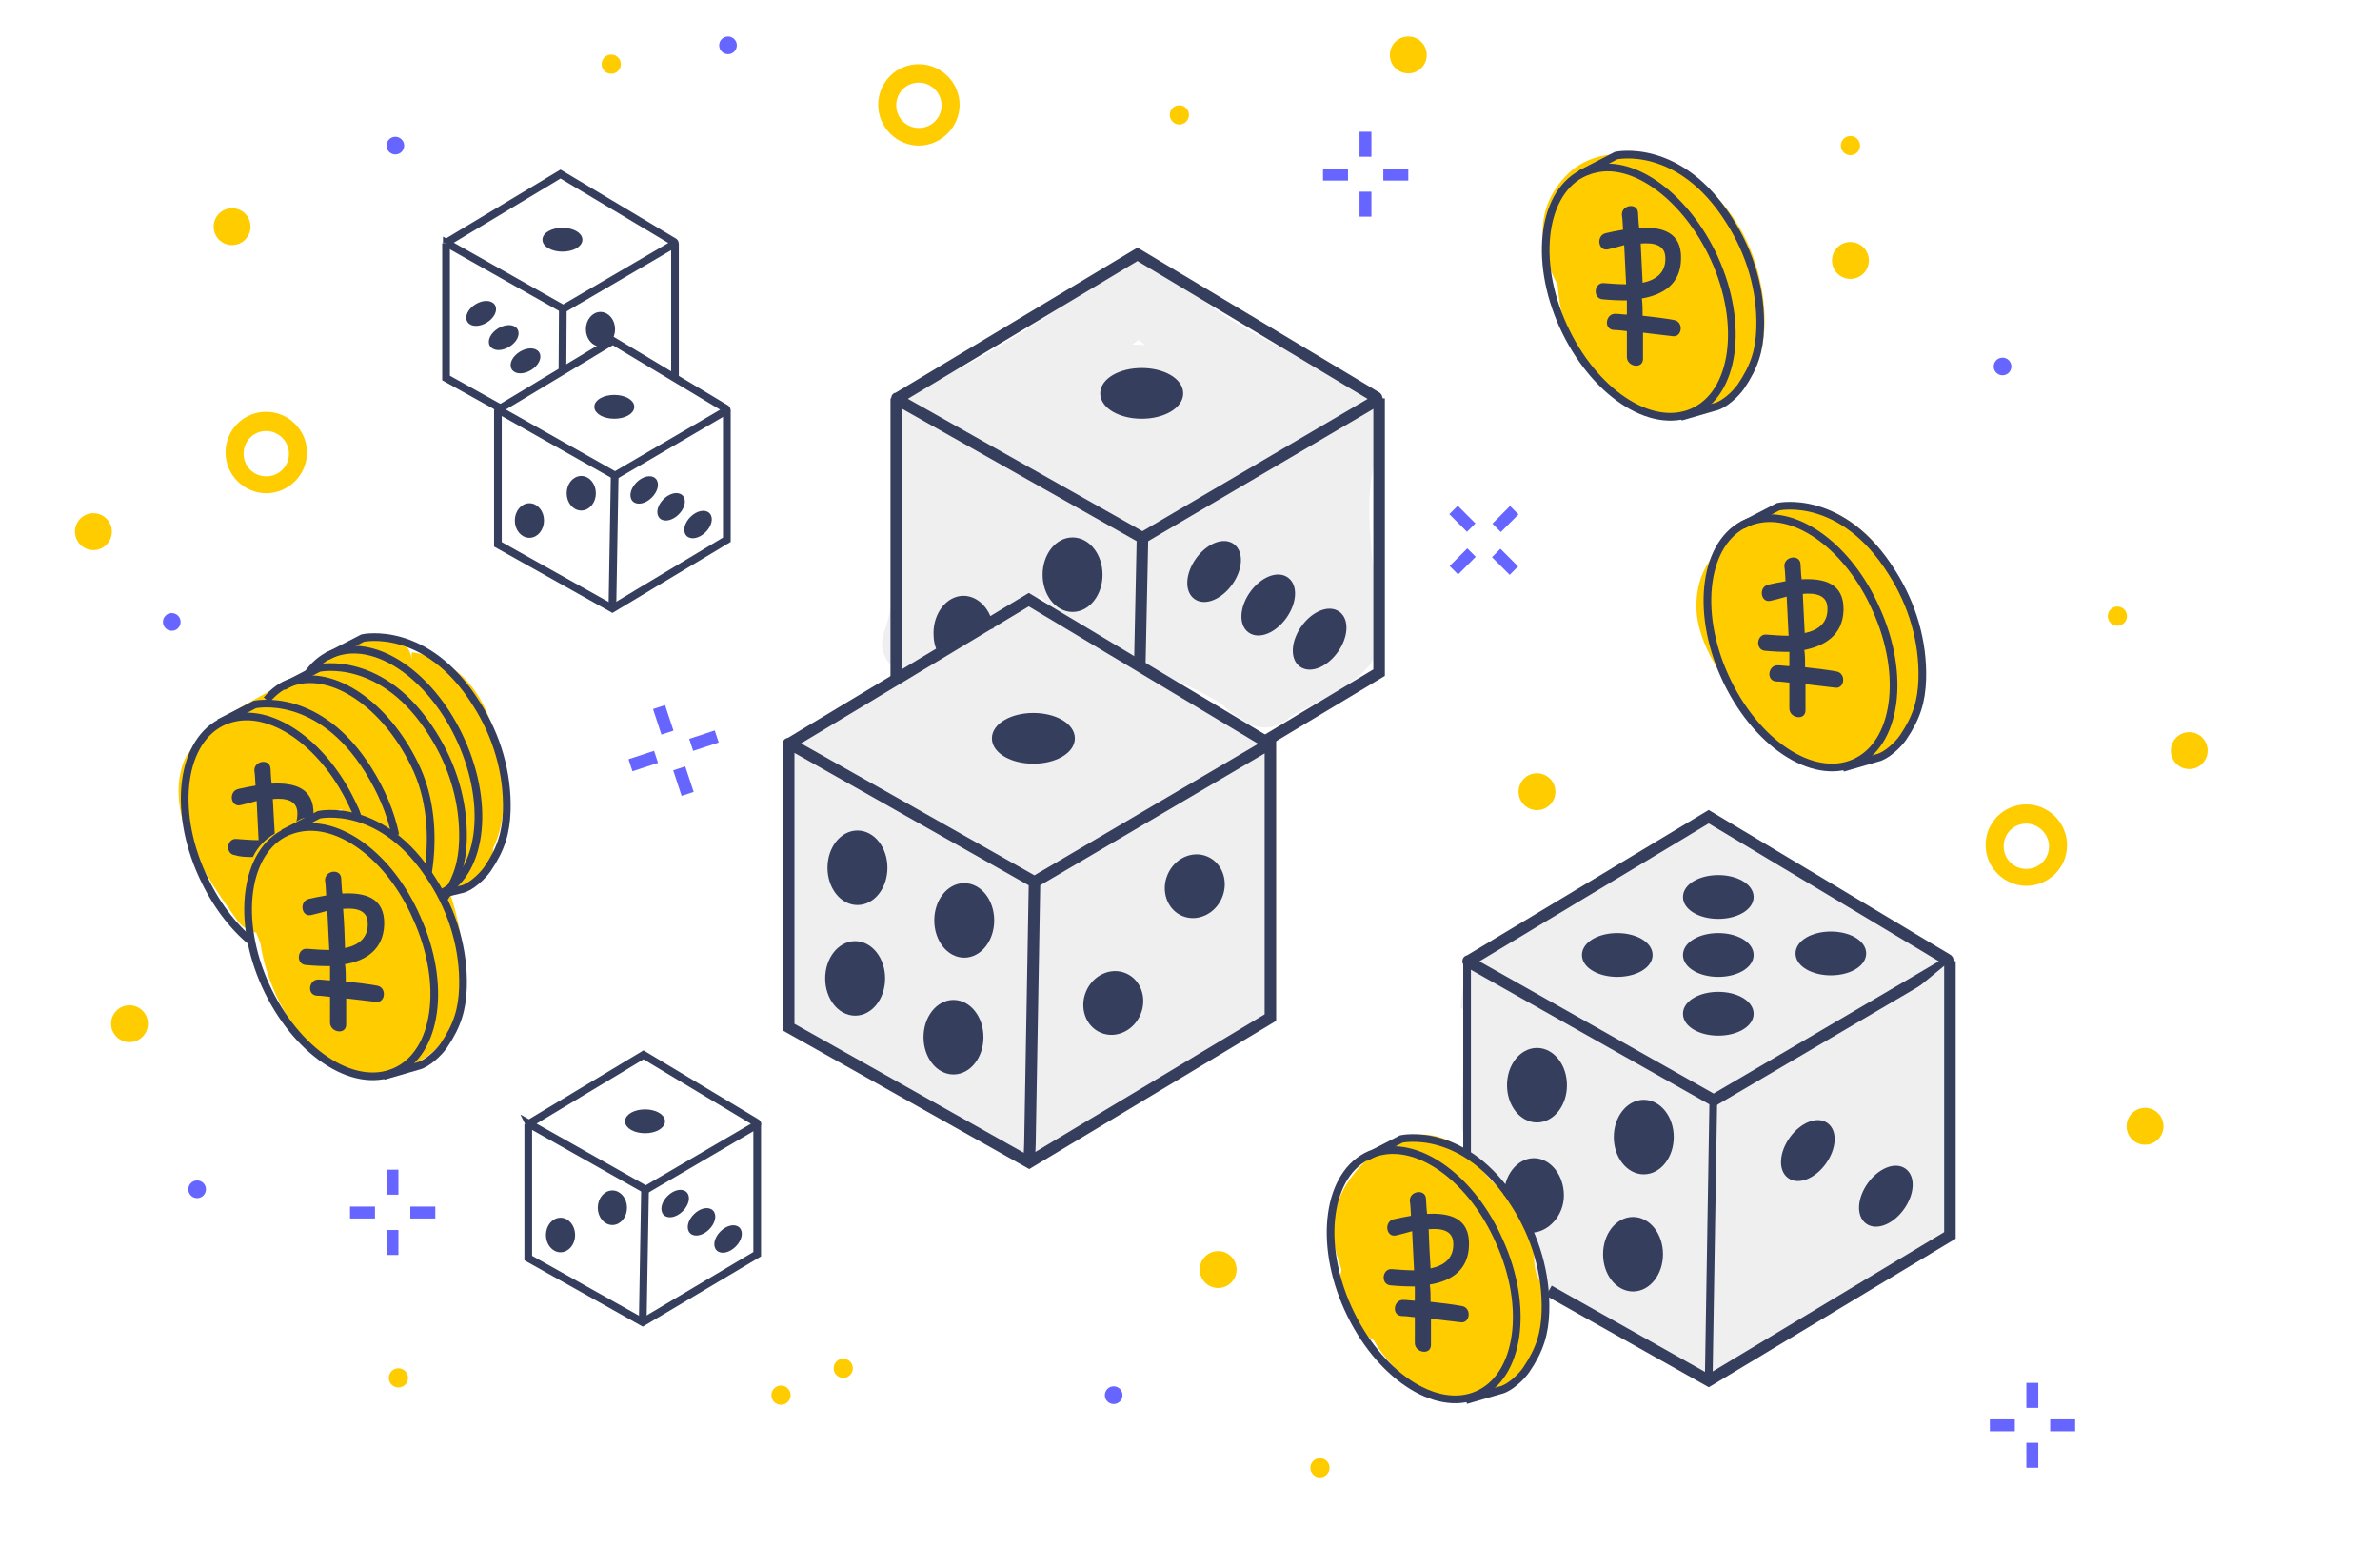 <svg width="1000" height="650" xmlns="http://www.w3.org/2000/svg" xmlns:svg="http://www.w3.org/2000/svg" xmlns:xlink="http://www.w3.org/1999/xlink">
 <rect width="100%" height="100%" fill="#333333" stroke="none"/>
 <!-- Created with SVG-edit - http://svg-edit.googlecode.com/ -->
 <defs>
  <symbol y="0px" x="0px" id="svg_37" xmlns:xlink="http://www.w3.org/1999/xlink" xmlns="http://www.w3.org/2000/svg">
   <style type="text/css">.st0{fill:#FFFFFF;}
	.st1{fill:#6665FF;}
	.st2{fill:#FFCC00;}
	.st3{fill:#EFEFEF;}
	.st4{fill:#EFEFEF;stroke:#353E5D;stroke-width:3;stroke-miterlimit:10;}
	.st5{fill:#353E5D;stroke:#353E5D;stroke-width:2;stroke-miterlimit:10;}
	.st6{fill:none;stroke:#353E5D;stroke-width:2;stroke-miterlimit:10;}
	.st7{fill:none;stroke:#353E5D;stroke-width:3;stroke-miterlimit:10;}
	.st8{fill:#353E5D;stroke:#353E5D;stroke-miterlimit:10;}
	.st9{fill:#FFFFFF;stroke:#000000;stroke-miterlimit:10;}
	.st10{fill:#353E5D;}</style>
   <rect height="500" width="800" class="st0"/>
   <rect height="499.6" width="797.4" class="st0" y="0.4" x="2.6"/>
   <g>
    <g>
     <rect height="3.1" width="6.5" class="st1" transform="matrix(0.707 -0.707 0.707 0.707 -1.211 392.183)" y="196" x="469.6"/>
    </g>
    <g>
     <rect height="3.1" width="6.5" class="st1" transform="matrix(0.707 -0.707 0.707 0.707 9.918 396.839)" y="184.9" x="480.7"/>
    </g>
    <g>
     <rect height="6.5" width="3.1" class="st1" transform="matrix(0.707 -0.707 0.707 0.707 2.038 400.063)" y="194.3" x="482.3"/>
    </g>
    <g>
     <rect height="6.5" width="3.1" class="st1" transform="matrix(0.707 -0.707 0.707 0.707 6.694 388.93)" y="183.1" x="471.2"/>
    </g>
   </g>
   <g>
    <circle r="2.5" cy="211.8" cx="643.2" class="st2"/>
   </g>
   <g>
    <circle r="2.5" cy="89.3" cx="573.7" class="st2"/>
   </g>
   <g>
    <circle r="2.5" cy="81.3" cx="399" class="st2"/>
   </g>
   <g>
    <circle r="2.5" cy="68.1" cx="251.1" class="st2"/>
   </g>
   <g>
    <circle r="2.5" cy="407.6" cx="311.5" class="st2"/>
   </g>
   <g>
    <circle r="2.5" cy="433.5" cx="435.6" class="st2"/>
   </g>
   <g>
    <circle r="2.5" cy="414.6" cx="295.3" class="st2"/>
   </g>
   <g>
    <circle r="2.5" cy="410.1" cx="195.7" class="st2"/>
   </g>
   <g>
    <circle r="2.3" cy="146.8" cx="613.3" class="st1"/>
   </g>
   <g>
    <circle r="2.3" cy="63.2" cx="281.5" class="st1"/>
   </g>
   <g>
    <circle r="2.3" cy="361" cx="143.3" class="st1"/>
   </g>
   <g>
    <circle r="2.3" cy="213.3" cx="136.7" class="st1"/>
   </g>
   <g>
    <circle r="2.3" cy="89.3" cx="194.9" class="st1"/>
   </g>
   <g>
    <circle r="2.3" cy="414.6" cx="381.9" class="st1"/>
   </g>
   <g>
    <circle r="4.8" cy="317.9" cx="125.7" class="st2"/>
   </g>
   <g>
    <circle r="4.8" cy="189.8" cx="116.3" class="st2"/>
   </g>
   <g>
    <circle r="4.8" cy="110.4" cx="152.4" class="st2"/>
   </g>
   <g>
    <circle r="4.8" cy="119.2" cx="573.7" class="st2"/>
   </g>
   <g>
    <circle r="4.8" cy="65.7" cx="458.6" class="st2"/>
   </g>
   <g>
    <circle r="4.8" cy="257.5" cx="492.1" class="st2"/>
   </g>
   <g>
    <circle r="4.8" cy="381.9" cx="409.1" class="st2"/>
   </g>
   <g>
    <circle r="4.8" cy="344.6" cx="650.4" class="st2"/>
   </g>
   <g>
    <circle r="4.8" cy="246.8" cx="661.9" class="st2"/>
   </g>
   <g>
    <path d="m331.2,89.3c-5.7,0 -10.6,-4.7 -10.6,-10.6c0,-5.9 4.7,-10.6 10.6,-10.6c5.7,0 10.6,4.7 10.6,10.6c0,5.8 -4.9,10.6 -10.6,10.6zm0,-16.4c-3.3,0 -5.9,2.6 -5.9,5.9s2.6,5.9 5.9,5.9s5.9,-2.6 5.9,-5.9s-2.8,-5.9 -5.9,-5.9z" class="st2"/>
   </g>
   <g>
    <path d="m619.5,282c-5.7,0 -10.6,-4.7 -10.6,-10.6c0,-5.9 4.7,-10.6 10.6,-10.6c5.7,0 10.6,4.7 10.6,10.6c0,6 -4.9,10.6 -10.6,10.6zm0,-16.2c-3.3,0 -5.9,2.6 -5.9,5.9c0,3.3 2.6,5.9 5.9,5.9s5.9,-2.6 5.9,-5.9c0,-3.2 -2.8,-5.9 -5.9,-5.9z" class="st2"/>
   </g>
   <g>
    <path d="m161.3,179.8c-5.7,0 -10.6,-4.7 -10.6,-10.6c0,-5.9 4.7,-10.6 10.6,-10.6c5.7,0 10.6,4.7 10.6,10.6c0,5.9 -4.9,10.6 -10.6,10.6zm0,-16.2c-3.3,0 -5.9,2.6 -5.9,5.9s2.6,5.9 5.9,5.9s5.9,-2.6 5.9,-5.9s-2.8,-5.9 -5.9,-5.9z" class="st2"/>
   </g>
   <g>
    <g>
     <rect height="7" width="3.3" class="st1" transform="matrix(-0.95 0.313 -0.313 -0.95 606.072 412.217)" y="251.2" x="268.3"/>
    </g>
    <g>
     <rect height="7" width="3.3" class="st1" transform="matrix(-0.95 0.313 -0.313 -0.95 590.933 382.879)" y="235.4" x="263.1"/>
    </g>
    <g>
     <rect height="3.3" width="7" class="st1" transform="matrix(-0.95 0.313 -0.313 -0.95 613.194 389.987)" y="242.5" x="271.8"/>
    </g>
    <g>
     <rect height="3.3" width="7" class="st1" transform="matrix(-0.95 0.313 -0.313 -0.95 584.043 405.268)" y="247.8" x="256"/>
    </g>
   </g>
   <g>
    <g>
     <rect height="6.5" width="3.1" class="st1" y="101.3" x="445.9"/>
    </g>
    <g>
     <rect height="6.5" width="3.1" class="st1" y="85.7" x="445.9"/>
    </g>
    <g>
     <rect height="3.1" width="6.5" class="st1" y="95.3" x="452.1"/>
    </g>
    <g>
     <rect height="3.1" width="6.5" class="st1" y="95.3" x="436.4"/>
    </g>
   </g>
   <g>
    <g>
     <rect height="6.5" width="3.1" class="st1" y="371.6" x="192.6"/>
    </g>
    <g>
     <rect height="6.5" width="3.1" class="st1" y="355.9" x="192.6"/>
    </g>
    <g>
     <rect height="3.1" width="6.5" class="st1" y="365.5" x="198.8"/>
    </g>
    <g>
     <rect height="3.1" width="6.5" class="st1" y="365.5" x="183.1"/>
    </g>
   </g>
   <g>
    <g>
     <rect height="6.5" width="3.1" class="st1" y="427" x="619.5"/>
    </g>
    <g>
     <rect height="6.5" width="3.1" class="st1" y="411.4" x="619.5"/>
    </g>
    <g>
     <rect height="3.1" width="6.5" class="st1" y="420.9" x="625.7"/>
    </g>
    <g>
     <rect height="3.1" width="6.5" class="st1" y="420.9" x="610"/>
    </g>
   </g>
   <path d="m221.5,245.6c-1.4,-6.2 -3.7,-12.4 -8.2,-17.2c-1.9,-2 -4.2,-3.7 -6.7,-5c-1.6,-0.8 -3.3,-1.4 -4.8,-1.7c-3.6,-0.8 -2.5,-0.9 -2.6,2.6c0.3,-6.2 -6.7,-9.3 -11.6,-6.7c-12.9,6.7 -25.4,13.5 -37.9,20.8c-1.7,0.9 -2.8,2.6 -3.3,4.3c-3.3,1.9 -5.9,4.3 -7.1,8.5c-3.9,13.8 6.8,29.2 14.4,39.7c1.2,1.9 3.1,2.8 5,3.3c0.3,0.9 0.8,2 1.1,2.9c2.5,16.8 16.3,38.5 35.4,33.1c21.6,-6.2 19.4,-30.6 13.5,-47.6c0.5,0 0.9,-0.2 1.4,-0.3c2,0.5 4.2,0.3 5.9,-0.8s3.1,-2.6 3.6,-4.7c0.2,-0.6 0.3,-1.4 0.5,-2c0.2,-0.8 0.3,-1.6 0.2,-2.5c3.8,-7.5 3.2,-17.5 1.2,-26.7zm-41.8,18.4c-0.2,-0.5 0,-1.1 0,-1.6c0.5,-0.2 0.9,-0.2 1.4,-0.3c-0.6,0.8 -1.1,1.4 -1.4,1.9z" class="st2"/>
   <path d="m493.8,387.1c-0.3,-2.3 -0.9,-4.5 -1.7,-6.7c-0.5,-8.4 -3.7,-16 -9.9,-22.5c-1.2,-1.2 -2.9,-2 -4.7,-2.2c-0.2,-0.2 -0.2,-0.3 -0.3,-0.3c-6.5,-9.3 -17.2,-11.6 -26.5,-4.5c-9.2,7 -14.1,16.8 -10.4,28.2c0.3,0.9 0.6,1.9 0.9,2.8c-0.9,4 -0.5,8.5 1.9,12.3c1.9,2.8 4,4.8 6.5,6.1c1.2,2.2 2.6,4 4,5.6c6.8,7.9 17.4,12.4 27.3,7.6c10,-4.7 14.5,-15.6 12.9,-26.4z" class="st2"/>
   <path d="m563.6,183.1c-2.5,-0.5 -4.5,-0.2 -6.1,0.8c-2.5,-0.9 -5.3,-0.6 -7.8,1.4c-8.2,6.8 -16.1,11.9 -16.1,23.9c0,10.1 7.8,20.2 13.8,27.8c5.9,7.4 15.8,16.4 26.2,14.6c9.5,-1.7 17.1,-11.9 18.5,-20.9c2.6,-17.6 -9.4,-44.6 -28.5,-47.6z" class="st2"/>
   <path d="m549.7,122.5c-2.8,-10.9 -9.5,-20.8 -19.2,-26.4c-9.2,-5.3 -22.7,-7.3 -30.7,0.9c-8.4,8.7 -7.4,19.1 -2.3,28.6c0.8,13.2 7.1,25.9 19.7,32c9.5,4.5 22.2,2.6 28.9,-5.6c6.4,-8.1 6.1,-19.9 3.6,-29.5z" class="st2"/>
   <path d="m584,302c-11.5,7.3 -23,14.7 -33.7,23.1c-0.2,0.2 -0.2,0.2 -0.3,0.3c-0.8,-0.5 -1.7,-0.9 -2.8,-1.2c-7.1,-2.3 -13.8,0.6 -19.6,4.8c-0.6,-2.9 -1.9,-5.4 -4.5,-7.6c-5,-4 -12.4,-5.9 -18.2,-8.8c-6.2,-3.3 -12.3,-7 -18.2,-11c-6.4,-4.3 -13.2,1.7 -14,7.9c-0.2,1.4 -0.3,2.8 -0.5,4.2c0.6,0.3 1.1,0.9 1.1,1.9c0,9.8 -0.9,19.6 -0.8,29.3l0,0.2c1.4,5 3.9,9.5 7.3,13.2c3.3,3.6 8.7,6.5 10.7,11.2c2.2,5.1 -0.8,10.6 2.5,15.7c2.5,4 7,6.4 11.8,5.9c5.3,-0.5 8.7,-4.7 12.1,-8.1c4.3,-4.2 8.5,-7.3 13.8,-10.2c8.5,-4.7 16.8,-9.5 21.1,-18.6c1.2,-2.6 2.5,-5.9 3.1,-9.3c0.3,-0.3 0.8,-0.6 1.1,-0.9c11.5,-9.8 24.4,-17.8 36.9,-25.9c10.3,-6.6 1.1,-22.6 -8.9,-16.1z" class="st3"/>
   <path d="m451.1,167.6c0.5,-1.2 0.6,-2.3 0.6,-3.4c1.2,-3.3 0.9,-7.3 -2,-9.6c-8.2,-6.8 -18.2,-9.6 -27.5,-14.4c-9.6,-5 -18.5,-11 -26.5,-18.2c-2.9,-2.6 -7.6,-3.7 -11.2,-1.4c-13.7,8.8 -27.3,18.5 -41.7,26.2c-5.6,2.9 -13.5,4.7 -16.4,10.9c-1.7,3.6 -1.4,7.1 -0.2,10.2c-0.2,0.8 -0.3,1.7 -0.2,2.6c0.6,15.5 1.1,30.7 -3.9,45.6c-3.1,9.3 9,14.6 15.4,9c5.4,-4.8 11.3,-8.1 17.7,-11.6c3.1,-1.9 5.9,-4 7.4,-7c4.7,4.7 9.5,9.2 15.1,12.7c10.1,6.5 22.8,9 32.7,15.8c1.1,1.2 2.3,2.2 3.7,2.9c0.3,0.2 0.5,0.5 0.8,0.6c4.7,3.7 10.2,2.5 13.3,-0.8c0.5,-0.2 0.8,-0.5 1.2,-0.6c6.1,-3.3 17.5,-8.2 20.5,-14.9c3.3,-7.6 0,-18.6 -0.8,-26.4c-0.9,-9.8 -1.4,-19 2,-28.2zm-62.7,-27.7c0.6,0.5 1.1,0.9 1.7,1.4c-1.1,-0.2 -2.3,-0.2 -3.4,-0.2c0.5,-0.3 1.1,-0.8 1.7,-1.2z" class="st3"/>
   <path d="m297.3,245.3l63.8,36l60.8,-35.7c0.3,-0.2 0.3,-0.8 0,-0.9l-62.1,-37.2l-62.5,37.6c-0.1,-0.3 -0.1,0 0,0.2z" class="st4"/>
   <path d="m359.9,354l0.2,-4.7l1.2,-68.3l-62.8,-35.5c-0.6,-0.3 -1.2,0.2 -1.2,0.8l0,72.5l62.6,35.2l62.8,-37.7l0,-71.4l-61.6,36.2" class="st4"/>
   <ellipse ry="5.6" rx="9.8" cy="243.6" cx="361" class="st5"/>
   <ellipse ry="8.7" rx="6.8" cy="277.3" cx="315.2" class="st5"/>
   <ellipse ry="8.7" rx="6.8" cy="291" cx="343" class="st5"/>
   <ellipse ry="8.7" rx="6.8" cy="306.1" cx="314.6" class="st5"/>
   <ellipse ry="8.7" rx="6.8" cy="321.4" cx="340.2" class="st5"/>
   <ellipse ry="7.4" rx="6.7" cy="312.7" cx="381.9" class="st5" transform="matrix(0.922 0.386 -0.386 0.922 150.389 -123.227)"/>
   <ellipse ry="7.4" rx="6.7" cy="282.3" cx="403.1" class="st5" transform="matrix(0.922 0.386 -0.386 0.922 140.32 -133.776)"/>
   <path d="m474.3,301.8l63.8,36l60.8,-35.7c0.3,-0.2 0.3,-0.8 0,-0.9l-62.1,-37.2l-62.5,37.6c-0.2,-0.1 -0.2,0 0,0.2z" class="st4"/>
   <polyline points="495.2,387.4 536.8,410.8 599.6,373 599.6,301.6 " class="st4"/>
   <line y2="351.6" x2="473.9" y1="301.6" x1="473.9" class="st6"/>
   <line y2="410.8" x2="536.8" y1="337.9" x1="538" class="st6"/>
   <ellipse ry="4.7" rx="8.2" cy="300" cx="539.3" class="st5"/>
   <ellipse ry="4.7" rx="8.2" cy="299.6" cx="568.6" class="st5"/>
   <ellipse ry="4.7" rx="8.2" cy="300" cx="513" class="st5"/>
   <ellipse ry="4.7" rx="8.2" cy="284.9" cx="539.3" class="st5"/>
   <ellipse ry="4.7" rx="8.2" cy="315.3" cx="539.3" class="st5"/>
   <ellipse ry="8.7" rx="6.8" cy="333.9" cx="492.1" class="st5"/>
   <ellipse ry="8.7" rx="6.8" cy="347.4" cx="519.9" class="st5"/>
   <path d="m484.5,362.6c0,-4.8 3.1,-8.7 6.8,-8.7s6.8,3.9 6.8,8.7s-3.7,8.7 -7.6,8.7" class="st5"/>
   <ellipse ry="8.7" rx="6.8" cy="377.9" cx="517.1" class="st5"/>
   <path d="m325.6,155.4l63.8,36l60.8,-35.7c0.3,-0.2 0.3,-0.8 0,-0.9l-62.1,-37.2l-62.5,37.5c-0.2,-0.2 -0.2,0.2 0,0.3z" class="st7"/>
   <polyline points="420.2,245 451,226.5 451,155.1 " class="st7"/>
   <line y2="229.1" x2="325.3" y1="155.1" x1="325.3" class="st7"/>
   <line y2="224.6" x2="388.7" y1="191.4" x1="389.4" class="st7"/>
   <ellipse ry="5.6" rx="9.8" cy="153.8" cx="389.2" class="st5"/>
   <ellipse ry="8.7" rx="6.8" cy="201" cx="371.2" class="st5"/>
   <path d="m337.1,220.9c-0.8,-1.4 -1.1,-2.9 -1.1,-4.7c0,-4.8 3.1,-8.7 6.8,-8.7c3.4,0 6.4,3.3 6.8,7.6" class="st5"/>
   <path d="m229.8,344l30.3,17.1l28.9,-16.9c0.2,-0.2 0.2,-0.3 0,-0.5l-29.5,-17.7l-29.6,17.8c-0.2,0.1 -0.2,0.2 -0.1,0.2z" class="st6"/>
   <polyline points="229.5,344 229.5,378.9 259.3,395.6 289.1,377.9 289.1,344 " class="st6"/>
   <line y2="395.6" x2="259.3" y1="361" x1="259.9" class="st6"/>
   <ellipse ry="2.6" rx="4.7" cy="343.3" cx="259.9" class="st8"/>
   <ellipse ry="4" rx="3.3" cy="365.8" cx="251.4" class="st8"/>
   <ellipse ry="4" rx="3.3" cy="372.9" cx="237.9" class="st8"/>
   <ellipse ry="2.3" rx="3.7" cy="364.6" cx="267.7" class="st8" transform="matrix(-0.71 0.704 -0.704 -0.71 714.491 435.119)"/>
   <ellipse ry="2.3" rx="3.7" cy="369.4" cx="274.6" class="st8" transform="matrix(-0.71 0.704 -0.704 -0.71 729.628 438.424)"/>
   <ellipse ry="2.3" rx="3.7" cy="373.9" cx="281.5" class="st8" transform="matrix(-0.71 0.704 -0.704 -0.71 744.608 441.233)"/>
   <path d="m221.8,158.1l30.3,17.1l28.9,-16.9c0.2,-0.2 0.2,-0.3 0,-0.5l-29.5,-17.7l-29.6,17.8c-0.3,0 -0.3,0.2 -0.1,0.2z" class="st6"/>
   <polyline points="221.6,158.1 221.6,193.1 251.4,209.8 281.2,191.9 281.2,158.1 " class="st6"/>
   <line y2="209.8" x2="251.4" y1="175.1" x1="252" class="st6"/>
   <ellipse ry="2.6" rx="4.7" cy="157.3" cx="251.9" class="st8"/>
   <ellipse ry="4" rx="3.3" cy="179.8" cx="243.3" class="st8"/>
   <ellipse ry="4" rx="3.3" cy="186.9" cx="229.8" class="st8"/>
   <ellipse ry="4" rx="3.3" cy="137.1" cx="248.3" class="st8"/>
   <ellipse ry="2.3" rx="3.7" cy="178.9" cx="259.7" class="st8" transform="matrix(-0.71 0.704 -0.704 -0.71 570.013 123.13)"/>
   <ellipse ry="2.3" rx="3.7" cy="183.4" cx="266.6" class="st8" transform="matrix(-0.71 0.704 -0.704 -0.71 585.086 125.856)"/>
   <ellipse ry="2.3" rx="3.7" cy="187.9" cx="273.6" class="st8" transform="matrix(-0.71 0.704 -0.704 -0.71 600.236 128.738)"/>
   <ellipse ry="2.3" rx="3.7" cy="133" cx="217.2" class="st8" transform="matrix(-0.854 0.52 -0.52 -0.854 471.89 133.622)"/>
   <ellipse ry="2.3" rx="3.7" cy="139.2" cx="223.1" class="st8" transform="matrix(-0.854 0.52 -0.52 -0.854 486.021 142.142)"/>
   <ellipse ry="2.3" rx="3.7" cy="145.2" cx="228.8" class="st8" transform="matrix(-0.854 0.52 -0.52 -0.854 499.682 150.363)"/>
   <path d="m208.3,114.7l30.3,17.1l28.9,-16.9c0.2,-0.2 0.2,-0.3 0,-0.5l-29.6,-17.7l-29.6,17.8l0,0.2z" class="st6"/>
   <line y2="114.7" x2="267.7" y1="150.1" x1="267.7" class="st6"/>
   <polyline points="208.1,114.7 208.1,149.8 223,158.1 " class="st6"/>
   <line y2="148.1" x2="238.4" y1="131.8" x1="238.5" class="st6"/>
   <ellipse ry="2.6" rx="4.7" cy="113.8" cx="238.4" class="st8"/>
   <path d="m561.6,186.3" class="st9"/>
   <path d="m580.4,210c7.8,17.2 5.3,35.2 -5.7,40c-10.9,4.8 -25.9,-5.3 -33.7,-22.5s-5.3,-35.2 5.7,-40c0.8,-0.3 1.6,-0.6 2.5,-0.8c10.6,-2.6 24.1,7.2 31.2,23.3z" class="st6"/>
   <path d="m571.7,251.3l9,-2.6c2.3,-0.5 5.4,-3.4 6.7,-5.3c3.6,-5.3 4.8,-9.5 5,-15.1c0.3,-9.9 -2.6,-19.6 -7.9,-27.9c-13,-20.8 -29.6,-17.1 -29.6,-17.1l-9.3,4.8" class="st6"/>
   <path d="m519.4,94.9" class="st9"/>
   <path d="m538.3,118.7c7.8,17.2 5.3,35.2 -5.7,40c-10.9,4.8 -25.9,-5.3 -33.7,-22.5c-7.8,-17.2 -5.3,-35.2 5.7,-40c0.8,-0.3 1.6,-0.6 2.5,-0.8c10.4,-2.6 23.9,7.4 31.2,23.3z" class="st6"/>
   <path d="m529.5,159.9l9,-2.6c2.3,-0.5 5.4,-3.4 6.7,-5.3c3.6,-5.3 4.8,-9.5 5,-15.1c0.3,-9.9 -2.6,-19.6 -7.9,-27.9c-13,-20.8 -29.6,-17.1 -29.6,-17.1l-9.3,4.8" class="st6"/>
   <path d="m181.7,266.5" class="st6"/>
   <path d="m200.5,290.4c7.8,17.2 5.3,35.2 -5.7,40c-10.9,4.8 -25.9,-5.3 -33.7,-22.5c-7.8,-17.2 -5.3,-35.2 5.7,-40c0.8,-0.3 1.6,-0.6 2.5,-0.8c10.6,-2.6 24.1,7 31.2,23.3z" class="st6"/>
   <path d="m191.8,331.5l9,-2.6c2.3,-0.5 5.4,-3.4 6.7,-5.3c3.6,-5.3 4.8,-9.5 5,-15.1c0.3,-9.9 -2.6,-19.6 -7.9,-27.9c-13,-20.8 -29.6,-17.1 -29.6,-17.1l-9.3,4.8" class="st6"/>
   <path d="m157.5,296.6c-5.1,-4.2 -9.6,-10.2 -12.9,-17.5c-7.8,-17.2 -5.3,-35.2 5.7,-40c0.8,-0.3 1.6,-0.6 2.5,-0.8c10.6,-2.5 24.1,7.3 31.3,23.3c0.5,0.9 0.8,1.9 1.1,2.8" class="st6"/>
   <path d="m194.9,268.8c-1.2,-5.9 -3.7,-11.6 -7,-16.9c-13,-20.8 -29.6,-17.1 -29.6,-17.1l-9.3,4.8" class="st6"/>
   <path d="m161.4,233.6c1.6,-1.9 3.3,-3.3 5.4,-4.2c0.8,-0.3 1.6,-0.6 2.5,-0.8c10.6,-2.5 24.1,7.3 31.3,23.3c4,9 4,19.2 2.8,26.7" class="st6"/>
   <path d="m207.5,285.4c3.6,-5.3 4.8,-9.5 5,-15.1c0.3,-9.9 -2.6,-19.6 -7.9,-27.9c-13,-20.8 -29.6,-17.1 -29.6,-17.1l-9.3,4.8" class="st6"/>
   <path d="m172,227c1.6,-2.3 3.7,-4.2 6.2,-5.3c0.8,-0.3 1.6,-0.6 2.5,-0.8c10.6,-2.5 24.1,7.3 31.3,23.3c7.8,17.2 5.3,35.2 -5.7,40" class="st6"/>
   <path d="m206.3,284.3l5.9,-1.4c2.3,-0.5 5.4,-3.4 6.7,-5.3c3.6,-5.3 4.8,-9.5 5,-15.1c0.3,-9.9 -2.6,-19.6 -7.9,-27.9c-13,-20.8 -29.6,-17.1 -29.6,-17.1l-9.3,4.8" class="st6"/>
   <path d="m463.5,350.9" class="st9"/>
   <path d="m482.3,374.5c7.8,17.2 5.3,35.2 -5.7,40c-10.9,4.8 -25.9,-5.3 -33.7,-22.5c-7.8,-17.2 -5.3,-35.2 5.7,-40c0.8,-0.3 1.6,-0.6 2.5,-0.8c10.6,-2.6 24.1,7.2 31.2,23.3z" class="st6"/>
   <path d="m473.6,415.9l9,-2.6c2.3,-0.5 5.4,-3.4 6.7,-5.3c3.6,-5.3 4.8,-9.5 5,-15.1c0.3,-9.9 -2.6,-19.6 -7.9,-27.9c-13,-20.8 -29.6,-17.1 -29.6,-17.1l-9.3,4.8" class="st6"/>
   <path d="m474.4,375.5c0.2,-7.1 -5.1,-8.4 -10.9,-8.1c-0.2,-1.4 -0.2,-2.8 -0.3,-4c-0.2,-2.6 -4.3,-2 -4.2,0.6c0.2,1.2 0.2,2.6 0.3,3.9c-1.7,0.3 -3.3,0.6 -4.5,0.9c-2.6,0.6 -2,4.8 0.6,4.2c0.9,-0.2 2.5,-0.6 4.2,-1.1c0.2,3.4 0.3,6.8 0.5,10.2c-2.2,0 -4.2,-0.2 -5.7,-0.3c-2.6,-0.3 -3.1,3.9 -0.5,4.2c2,0.2 4.2,0.3 6.4,0.3c0,1.2 0,2.5 0,3.7c-0.9,0 -2,-0.2 -2.9,-0.2c-2.6,-0.2 -3.3,4 -0.5,4.2c1.2,0 2.3,0.2 3.4,0.3c0,2.2 0,4.5 0,6.7c0,2.6 4.2,3.3 4.2,0.5c0,-2.3 0,-4.5 0,-6.8c2.6,0.3 5.1,0.6 7.6,0.9c2.6,0.5 3.1,-3.7 0.5,-4.2c-2.8,-0.5 -5.4,-0.8 -8.2,-1.1c0,-1.6 0,-3.1 -0.2,-4.5c5.6,-0.9 10.1,-3.8 10.2,-10.3zm-10.5,-4.1c3.3,-0.3 6.2,0.3 6.4,3.4c0.3,4.2 -2.5,6.1 -5.9,6.8c-0.2,-3.2 -0.4,-6.7 -0.5,-10.2z" class="st10"/>
   <path d="m192,292.1c0.2,-7.1 -5.1,-8.4 -10.9,-8.1c-0.2,-1.4 -0.2,-2.8 -0.3,-4c-0.2,-2.6 -4.3,-2 -4.2,0.6c0.2,1.2 0.2,2.6 0.3,3.9c-1.7,0.3 -3.3,0.6 -4.5,0.9c-2.6,0.6 -2,4.8 0.6,4.2c0.9,-0.2 2.5,-0.6 4.2,-1.1c0.2,3.4 0.3,6.8 0.5,10.2c-2.2,0 -4.2,-0.2 -5.7,-0.3c-2.6,-0.3 -3.1,3.9 -0.5,4.2c2,0.2 4.2,0.3 6.4,0.3c0,1.2 0,2.5 0,3.7c-0.9,0 -2,-0.2 -2.9,-0.2c-2.6,-0.2 -3.3,4 -0.5,4.2c1.2,0 2.3,0.2 3.4,0.3c0,2.2 0,4.5 0,6.7c0,2.6 4.2,3.3 4.2,0.5c0,-2.3 0,-4.5 0,-6.8c2.6,0.3 5.1,0.6 7.6,0.9c2.6,0.5 3.1,-3.7 0.5,-4.2c-2.8,-0.5 -5.4,-0.8 -8.2,-1.1c0,-1.6 0,-3.1 -0.2,-4.5c5.5,-0.9 10,-3.9 10.2,-10.3zm-10.7,-4.1c3.3,-0.3 6.2,0.3 6.4,3.4c0.3,4.2 -2.5,6.1 -5.9,6.8c-0.1,-3.3 -0.2,-6.7 -0.5,-10.2z" class="st10"/>
   <path d="m157.8,274.5c1.4,-2.9 3.4,-4.7 5.7,-6.1c-0.2,-2.9 -0.3,-6.1 -0.5,-9c3.3,-0.3 6.2,0.3 6.4,3.4c0,0.9 0,1.7 -0.3,2.5c0.2,-0.2 0.3,-0.2 0.5,-0.3c1.2,-0.8 2.6,-0.9 4,-0.9c0,-0.2 0,-0.5 0,-0.6c0.2,-7.1 -5.1,-8.4 -10.9,-8.1c-0.2,-1.4 -0.2,-2.8 -0.3,-4c-0.2,-2.6 -4.3,-2 -4.2,0.6c0.2,1.2 0.2,2.6 0.3,3.9c-1.7,0.3 -3.3,0.6 -4.5,0.9c-2.6,0.6 -2,4.8 0.6,4.2c0.9,-0.2 2.5,-0.6 4.2,-1.1c0.2,3.4 0.3,6.8 0.5,10.2c-2.2,0 -4.2,-0.2 -5.7,-0.3c-2.6,-0.3 -3.1,3.9 -0.5,4.2c1.6,0.5 3.2,0.5 4.7,0.5z" class="st10"/>
   <path d="m571.9,210.3c0.2,-7.1 -5.1,-8.4 -10.9,-8.1c-0.2,-1.4 -0.2,-2.8 -0.3,-4c-0.2,-2.6 -4.3,-2 -4.2,0.6c0.2,1.2 0.2,2.6 0.3,3.9c-1.7,0.3 -3.3,0.6 -4.5,0.9c-2.6,0.6 -2,4.8 0.6,4.2c0.9,-0.2 2.5,-0.6 4.2,-1.1c0.2,3.4 0.3,6.8 0.5,10.2c-2.2,0 -4.2,-0.2 -5.7,-0.3c-2.6,-0.3 -3.1,3.9 -0.5,4.2c2,0.2 4.2,0.3 6.4,0.3c0,1.2 0,2.5 0,3.7c-0.9,0 -2,-0.2 -2.9,-0.2c-2.6,-0.2 -3.3,4 -0.5,4.2c1.2,0 2.3,0.2 3.4,0.3c0,2.2 0,4.5 0,6.7c0,2.6 4.2,3.3 4.2,0.5c0,-2.3 0,-4.5 0,-6.8c2.6,0.3 5.1,0.6 7.6,0.9c2.6,0.5 3.1,-3.7 0.5,-4.2c-2.8,-0.5 -5.4,-0.8 -8.2,-1.1c0,-1.6 0,-3.1 -0.2,-4.5c5.5,-1.1 10,-4 10.2,-10.3zm-10.6,-4.3c3.3,-0.3 6.2,0.3 6.4,3.4c0.3,4.2 -2.5,6.1 -5.9,6.8c-0.2,-3.2 -0.3,-6.6 -0.5,-10.2z" class="st10"/>
   <path d="m529.6,118.8c0.2,-7.1 -5.1,-8.4 -10.9,-8.1c-0.2,-1.4 -0.2,-2.8 -0.3,-4c-0.2,-2.6 -4.3,-2 -4.2,0.6c0.2,1.2 0.2,2.6 0.3,3.9c-1.7,0.3 -3.3,0.6 -4.5,0.9c-2.6,0.6 -2,4.8 0.6,4.2c0.9,-0.2 2.5,-0.6 4.2,-1.1c0.2,3.4 0.3,6.8 0.5,10.2c-2.2,0 -4.2,-0.2 -5.7,-0.3c-2.6,-0.3 -3.1,3.9 -0.5,4.2c2,0.2 4.2,0.3 6.4,0.3c0,1.2 0,2.5 0,3.7c-0.9,0 -2,-0.2 -2.9,-0.2c-2.6,-0.2 -3.3,4 -0.5,4.2c1.2,0 2.3,0.2 3.4,0.3c0,2.2 0,4.5 0,6.7c0,2.6 4.2,3.3 4.2,0.5c0,-2.3 0,-4.5 0,-6.8c2.6,0.3 5.1,0.6 7.6,0.9c2.6,0.5 3.1,-3.7 0.5,-4.2c-2.8,-0.5 -5.4,-0.8 -8.2,-1.1c0,-1.6 0,-3.1 -0.2,-4.5c5.6,-1 10.1,-3.8 10.2,-10.3zm-10.5,-4c3.3,-0.3 6.2,0.3 6.4,3.4c0.3,4.2 -2.5,6.1 -5.9,6.8c-0.2,-3.3 -0.3,-6.7 -0.5,-10.2z" class="st10"/>
   <ellipse ry="7.8" rx="4.8" cy="200.1" cx="408.1" class="st5" transform="matrix(0.814 0.581 -0.581 0.814 192.109 -199.817)"/>
   <ellipse ry="7.8" rx="4.8" cy="208.8" cx="422.2" class="st5" transform="matrix(0.814 0.581 -0.581 0.814 199.78 -206.369)"/>
   <ellipse ry="7.8" rx="4.8" cy="217.7" cx="435.6" class="st5" transform="matrix(0.814 0.581 -0.581 0.814 207.423 -212.507)"/>
   <ellipse ry="7.8" rx="4.8" cy="350.8" cx="562.7" class="st5" transform="matrix(0.814 0.581 -0.581 0.814 308.385 -261.563)"/>
   <ellipse ry="7.8" rx="4.8" cy="362.7" cx="583" class="st5" transform="matrix(0.814 0.581 -0.581 0.814 319.089 -271.161)"/>
  </symbol>
 </defs>
 <g display="inline">
  <title>Layer 1</title>
  <g id="svg_4"/>
  <g id="svg_12"/>
  <g id="svg_14"/>
  <g id="svg_23"/>
  <g id="svg_27"/>
  <g id="svg_31"/>
  <g id="svg_35"/>
  <use x="0" y="0" transform="matrix(1.614,0,0,1.614,-148.458,-82.95) " xlink:href="#svg_37" id="svg_38"/>
  <g id="svg_39"/>
 </g>
</svg>